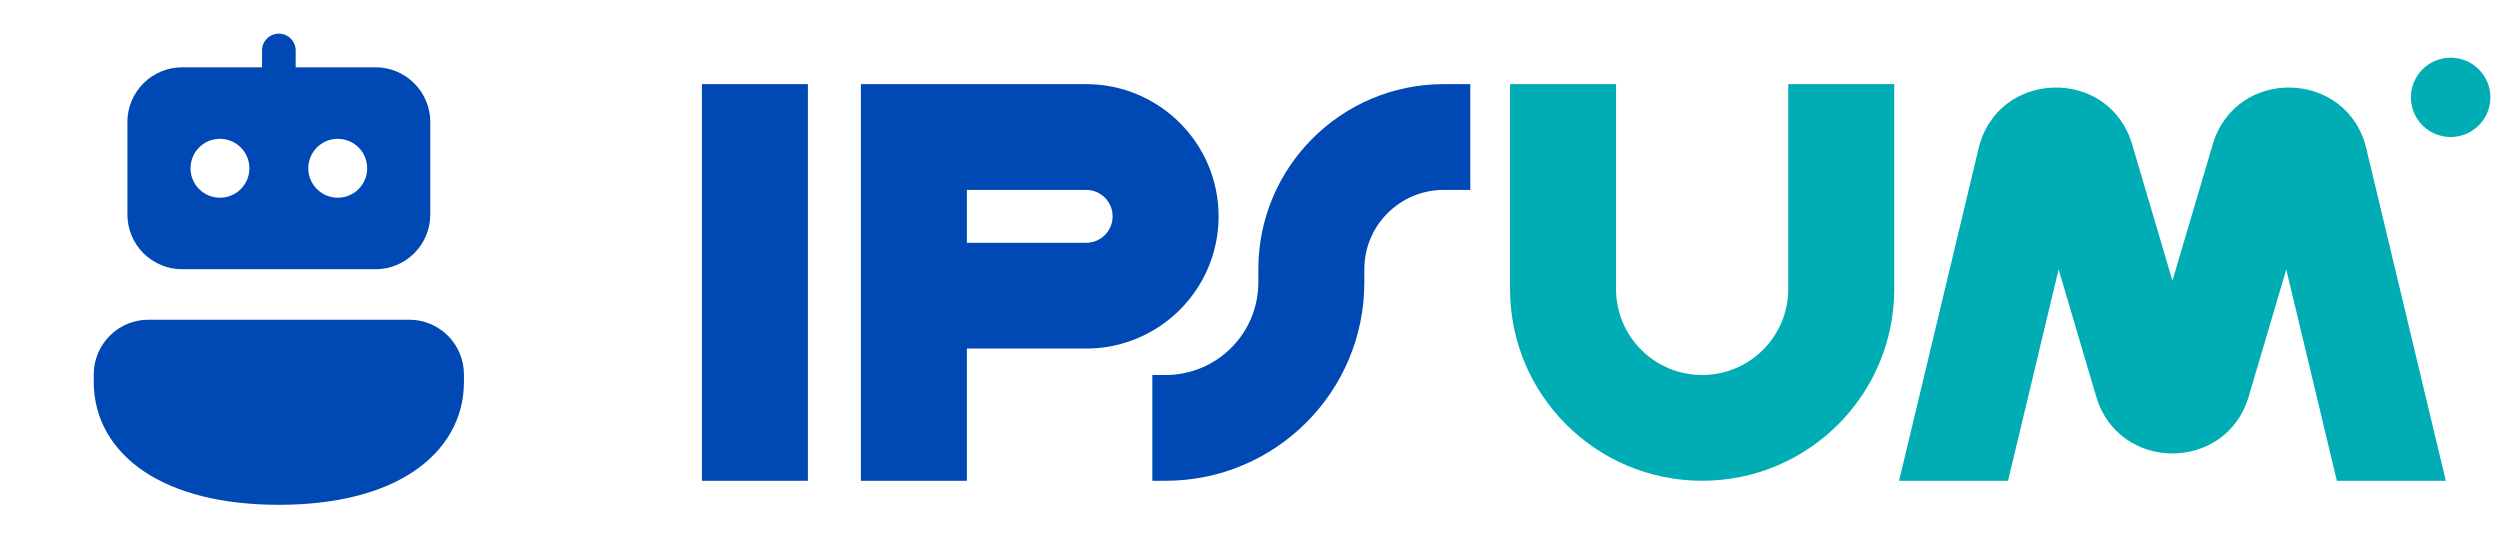 <svg width="130" height="28" viewBox="0 0 130 28" fill="none" xmlns="http://www.w3.org/2000/svg">
<path d="M15.375 2.625C15.375 2.393 15.283 2.17 15.119 2.006C14.955 1.842 14.732 1.75 14.5 1.75C14.268 1.75 14.045 1.842 13.881 2.006C13.717 2.17 13.625 2.393 13.625 2.625V3.5H9.469C8.715 3.5 7.991 3.8 7.458 4.333C6.925 4.866 6.625 5.59 6.625 6.344V11.156C6.625 11.911 6.925 12.634 7.458 13.167C7.991 13.7 8.715 14 9.469 14H19.531C20.285 14 21.009 13.7 21.542 13.167C22.075 12.634 22.375 11.911 22.375 11.156V6.344C22.375 5.59 22.075 4.866 21.542 4.333C21.009 3.8 20.285 3.5 19.531 3.5H15.375V2.625ZM7.719 16.625C6.965 16.625 6.241 16.925 5.708 17.458C5.175 17.991 4.875 18.715 4.875 19.469V19.863C4.875 21.761 5.817 23.4 7.511 24.528C9.18 25.639 11.555 26.25 14.5 26.25C17.445 26.25 19.82 25.639 21.489 24.528C23.183 23.399 24.125 21.762 24.125 19.863V19.469C24.125 18.715 23.825 17.991 23.292 17.458C22.759 16.925 22.035 16.625 21.281 16.625H7.719ZM11.438 10.281C11.236 10.281 11.037 10.242 10.851 10.165C10.666 10.088 10.497 9.975 10.355 9.833C10.213 9.691 10.1 9.522 10.023 9.336C9.946 9.15 9.906 8.951 9.906 8.75C9.906 8.549 9.946 8.35 10.023 8.164C10.1 7.978 10.213 7.809 10.355 7.667C10.497 7.525 10.666 7.412 10.851 7.335C11.037 7.258 11.236 7.219 11.438 7.219C11.844 7.219 12.233 7.38 12.52 7.667C12.807 7.954 12.969 8.344 12.969 8.75C12.969 9.156 12.807 9.546 12.52 9.833C12.233 10.12 11.844 10.281 11.438 10.281ZM19.094 8.75C19.094 9.156 18.932 9.546 18.645 9.833C18.358 10.12 17.969 10.281 17.562 10.281C17.156 10.281 16.767 10.12 16.48 9.833C16.193 9.546 16.031 9.156 16.031 8.75C16.031 8.344 16.193 7.954 16.48 7.667C16.767 7.38 17.156 7.219 17.562 7.219C17.969 7.219 18.358 7.38 18.645 7.667C18.932 7.954 19.094 8.344 19.094 8.75Z" fill="#0049B4"/>
<g clip-path="url(#clip0_5017_2976)">
<path fill-rule="evenodd" clip-rule="evenodd" d="M42.011 4.375V25H36.5V4.375H42.011Z" fill="#0049B4"/>
<path fill-rule="evenodd" clip-rule="evenodd" d="M44.767 4.375H56.478C60.283 4.375 63.367 7.453 63.367 11.25C63.367 15.047 60.283 18.125 56.478 18.125H50.278V25H44.767V4.375ZM50.278 12.625H56.478C57.239 12.625 57.856 12.009 57.856 11.25C57.856 10.491 57.239 9.875 56.478 9.875H50.278V12.625Z" fill="#0049B4"/>
<path fill-rule="evenodd" clip-rule="evenodd" d="M84.034 4.375V15.031C84.034 17.499 86.038 19.5 88.511 19.5C90.984 19.5 92.989 17.499 92.989 15.031V4.375H98.5V15.031C98.5 20.537 94.028 25 88.511 25C82.995 25 78.522 20.537 78.522 15.031V4.375H84.034Z" fill="#00ADB5"/>
<path fill-rule="evenodd" clip-rule="evenodd" d="M65.433 14C65.433 8.684 69.751 4.375 75.078 4.375H76.456V9.875H75.078C72.795 9.875 70.945 11.722 70.945 14V14.688C70.945 20.383 66.318 25 60.611 25H59.922V19.5H60.611C63.275 19.5 65.433 17.345 65.433 14.688V14Z" fill="#0049B4"/>
<path d="M129.5 5.062C129.5 6.202 128.575 7.125 127.433 7.125C126.292 7.125 125.367 6.202 125.367 5.062C125.367 3.923 126.292 3 127.433 3C128.575 3 129.5 3.923 129.5 5.062Z" fill="#00ADB5"/>
<path d="M104.418 25L107.048 14.01L109.003 20.622C110.168 24.565 115.765 24.565 116.932 20.622L118.886 14.01L121.516 25H127.182L123.047 7.719C122.064 3.609 116.261 3.457 115.062 7.509L112.967 14.596L110.872 7.509C109.674 3.457 103.87 3.609 102.887 7.719L98.752 25H104.418Z" fill="#00ADB5"/>
</g>
<defs>
<clipPath id="clip0_5017_2976">
<rect width="93" height="22" fill="white" transform="translate(36.5 3)"/>
</clipPath>
</defs>
</svg>
